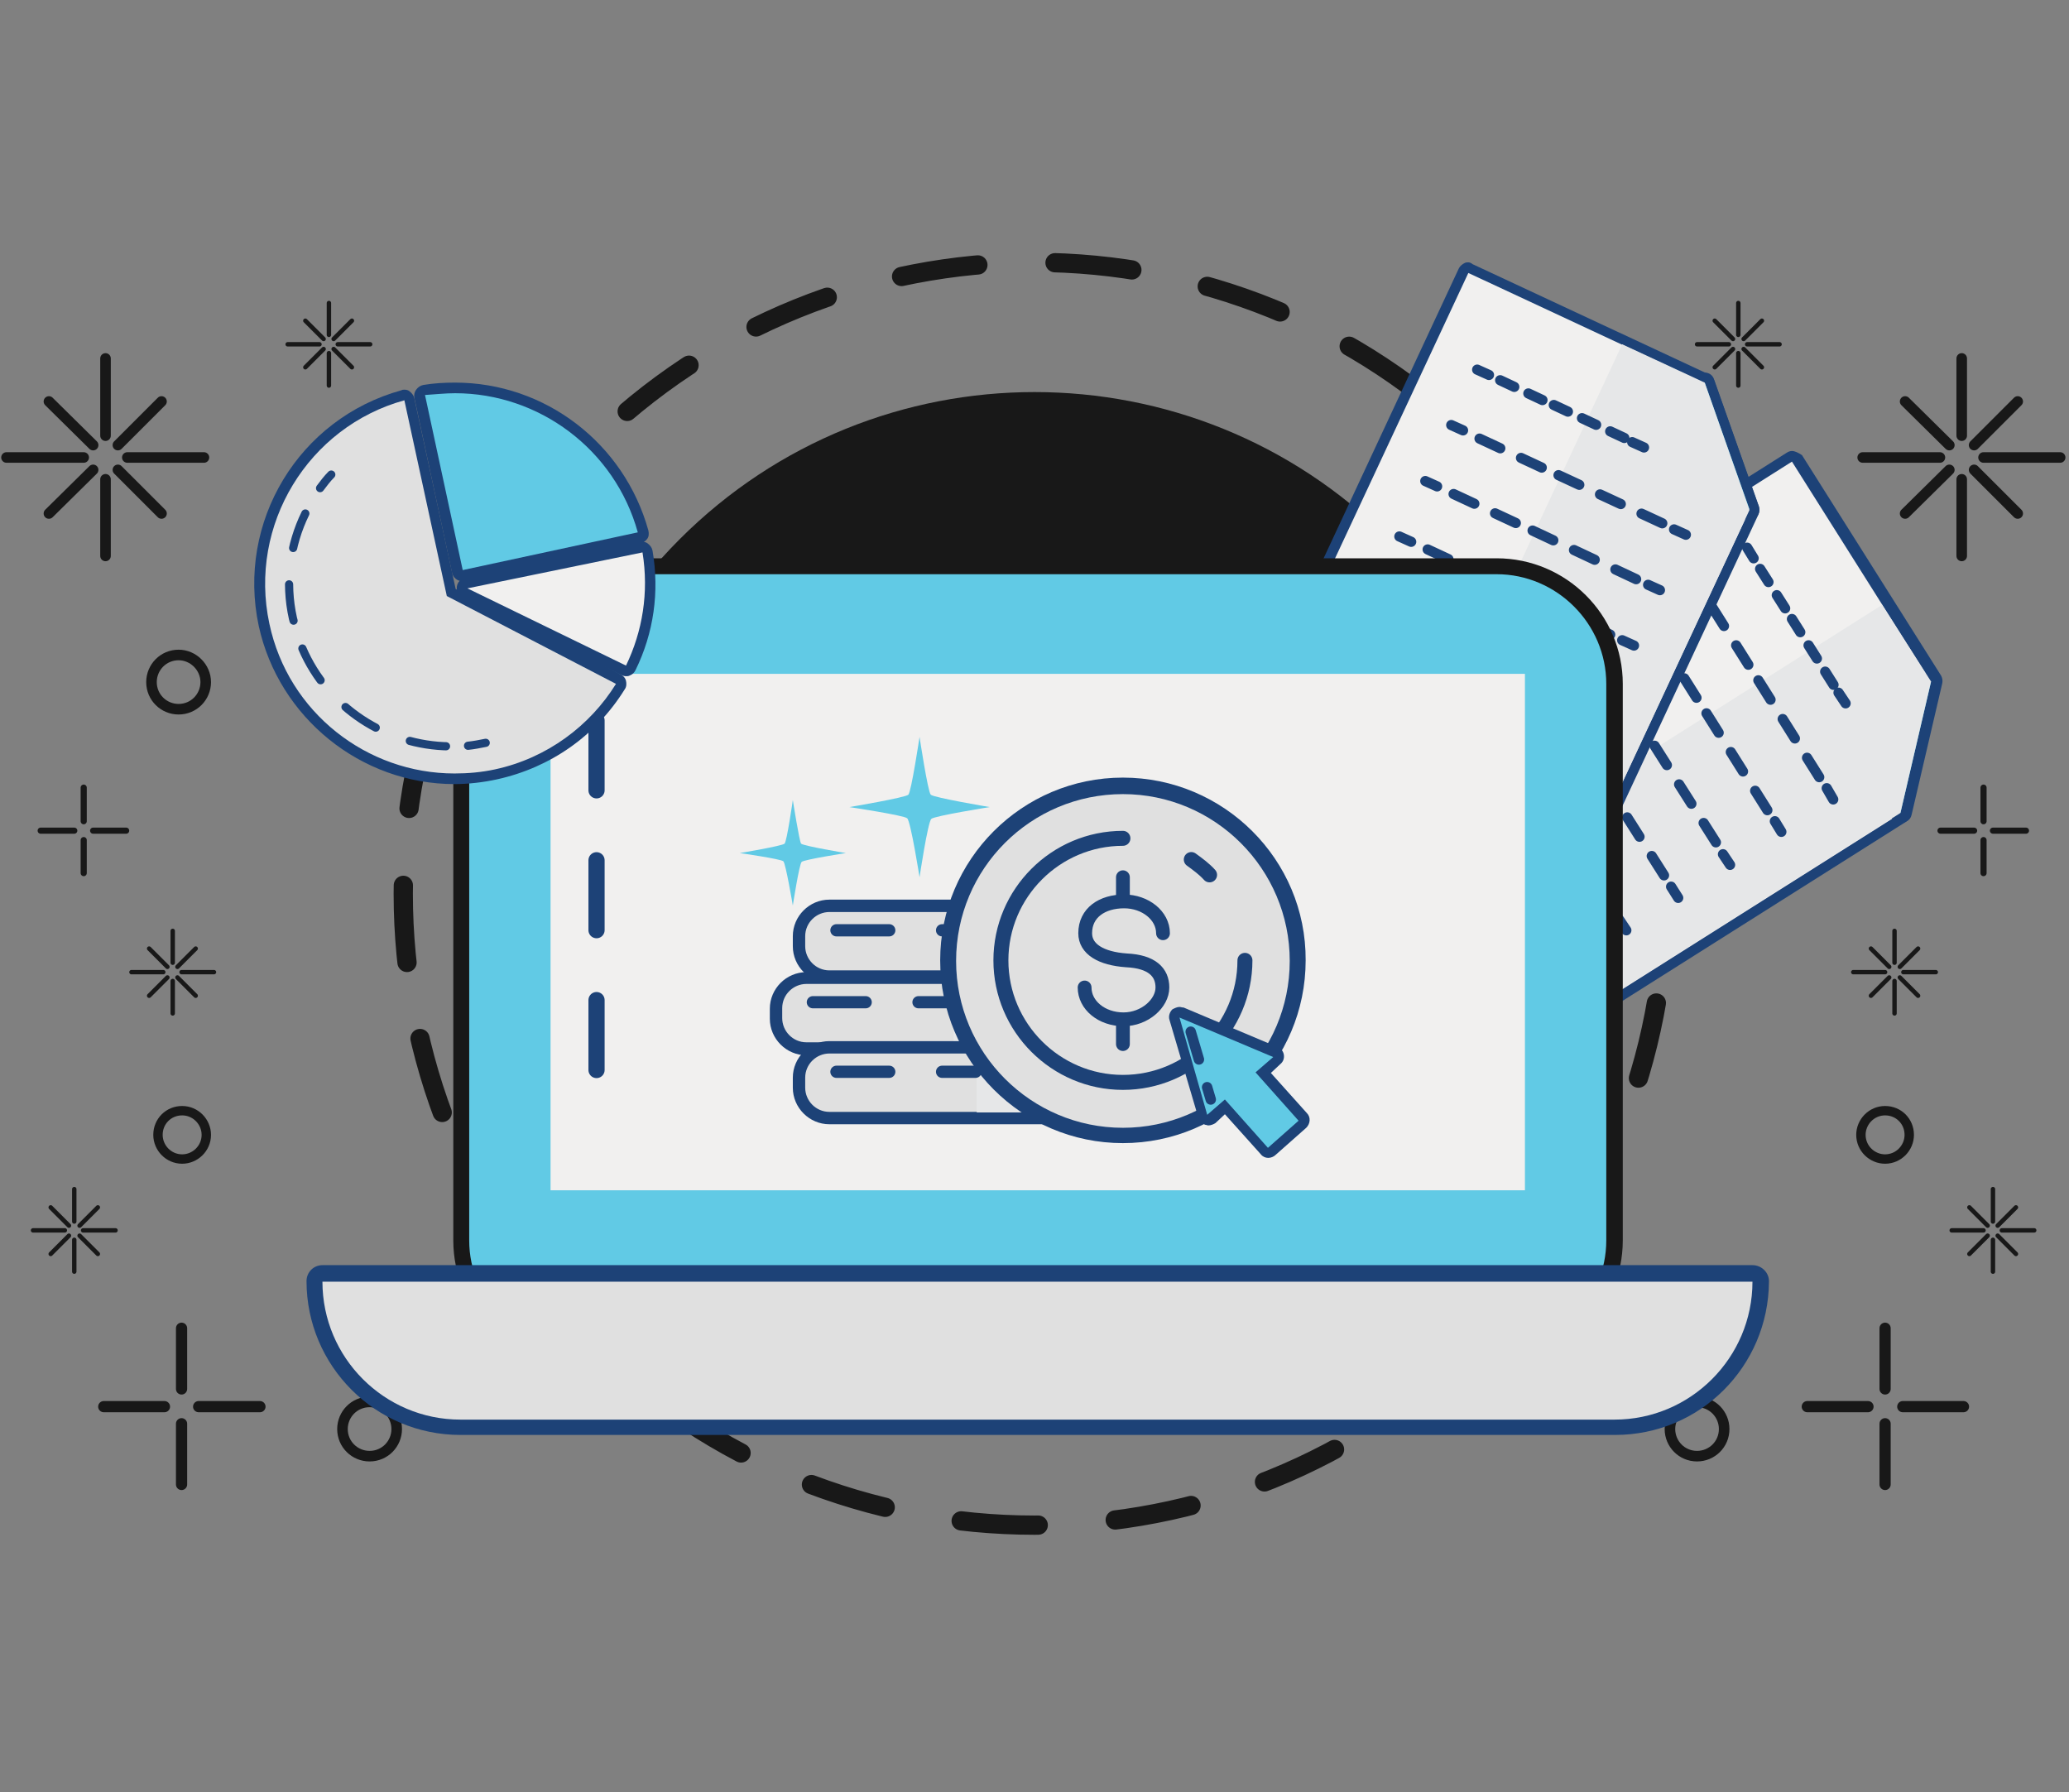 <svg width="351" height="304" viewBox="0 0 351 304" fill="none" xmlns="http://www.w3.org/2000/svg">
<rect x="0" y="0" width="351" height="304" fill="#808080" stroke="none"/>
<path d="M319.8 225.3V235.6" stroke="#181818" stroke-width="1.899" stroke-miterlimit="10" stroke-linecap="round"/>
<path d="M319.8 241.5V251.8" stroke="#181818" stroke-width="1.899" stroke-miterlimit="10" stroke-linecap="round"/>
<path d="M333.1 238.6H322.8" stroke="#181818" stroke-width="1.899" stroke-miterlimit="10" stroke-linecap="round"/>
<path d="M316.9 238.6H306.6" stroke="#181818" stroke-width="1.899" stroke-miterlimit="10" stroke-linecap="round"/>
<path d="M332.8 60.8V73.9" stroke="#181818" stroke-width="1.792" stroke-miterlimit="10" stroke-linecap="round"/>
<path d="M332.8 81.3V94.3" stroke="#181818" stroke-width="1.792" stroke-miterlimit="10" stroke-linecap="round"/>
<path d="M316 77.6H329.1" stroke="#181818" stroke-width="1.792" stroke-miterlimit="10" stroke-linecap="round"/>
<path d="M336.5 77.6H349.5" stroke="#181818" stroke-width="1.792" stroke-miterlimit="10" stroke-linecap="round"/>
<path d="M323.2 68.1L330.7 75.5" stroke="#181818" stroke-width="1.792" stroke-miterlimit="10" stroke-linecap="round"/>
<path d="M334.9 79.7L342.3 87.1" stroke="#181818" stroke-width="1.792" stroke-miterlimit="10" stroke-linecap="round"/>
<path d="M323.2 87.1L330.7 79.7" stroke="#181818" stroke-width="1.792" stroke-miterlimit="10" stroke-linecap="round"/>
<path d="M334.9 75.5L342.3 68.1" stroke="#181818" stroke-width="1.792" stroke-miterlimit="10" stroke-linecap="round"/>
<path d="M321.4 157.9V163.3" stroke="#181818" stroke-width="0.748" stroke-miterlimit="10" stroke-linecap="round"/>
<path d="M321.4 166.4V171.9" stroke="#181818" stroke-width="0.748" stroke-miterlimit="10" stroke-linecap="round"/>
<path d="M314.4 164.9H319.8" stroke="#181818" stroke-width="0.748" stroke-miterlimit="10" stroke-linecap="round"/>
<path d="M322.9 164.9H328.4" stroke="#181818" stroke-width="0.748" stroke-miterlimit="10" stroke-linecap="round"/>
<path d="M317.4 160.9L320.5 164" stroke="#181818" stroke-width="0.748" stroke-miterlimit="10" stroke-linecap="round"/>
<path d="M322.3 165.8L325.4 168.9" stroke="#181818" stroke-width="0.748" stroke-miterlimit="10" stroke-linecap="round"/>
<path d="M317.4 168.9L320.5 165.8" stroke="#181818" stroke-width="0.748" stroke-miterlimit="10" stroke-linecap="round"/>
<path d="M322.3 164L325.4 160.9" stroke="#181818" stroke-width="0.748" stroke-miterlimit="10" stroke-linecap="round"/>
<path d="M338.1 201.7V207.2" stroke="#181818" stroke-width="0.748" stroke-miterlimit="10" stroke-linecap="round"/>
<path d="M338.1 210.3V215.7" stroke="#181818" stroke-width="0.748" stroke-miterlimit="10" stroke-linecap="round"/>
<path d="M331.1 208.7H336.5" stroke="#181818" stroke-width="0.748" stroke-miterlimit="10" stroke-linecap="round"/>
<path d="M339.6 208.7H345.1" stroke="#181818" stroke-width="0.748" stroke-miterlimit="10" stroke-linecap="round"/>
<path d="M334.1 204.8L337.2 207.9" stroke="#181818" stroke-width="0.748" stroke-miterlimit="10" stroke-linecap="round"/>
<path d="M338.9 209.6L342 212.7" stroke="#181818" stroke-width="0.748" stroke-miterlimit="10" stroke-linecap="round"/>
<path d="M334.1 212.7L337.2 209.6" stroke="#181818" stroke-width="0.748" stroke-miterlimit="10" stroke-linecap="round"/>
<path d="M338.9 207.9L342 204.8" stroke="#181818" stroke-width="0.748" stroke-miterlimit="10" stroke-linecap="round"/>
<path d="M294.9 51.4V56.8" stroke="#181818" stroke-width="0.748" stroke-miterlimit="10" stroke-linecap="round"/>
<path d="M294.9 59.9V65.4" stroke="#181818" stroke-width="0.748" stroke-miterlimit="10" stroke-linecap="round"/>
<path d="M287.9 58.4H293.3" stroke="#181818" stroke-width="0.748" stroke-miterlimit="10" stroke-linecap="round"/>
<path d="M296.4 58.4H301.9" stroke="#181818" stroke-width="0.748" stroke-miterlimit="10" stroke-linecap="round"/>
<path d="M290.9 54.4L294 57.5" stroke="#181818" stroke-width="0.748" stroke-miterlimit="10" stroke-linecap="round"/>
<path d="M295.8 59.2L298.9 62.3" stroke="#181818" stroke-width="0.748" stroke-miterlimit="10" stroke-linecap="round"/>
<path d="M290.9 62.3L294 59.2" stroke="#181818" stroke-width="0.748" stroke-miterlimit="10" stroke-linecap="round"/>
<path d="M295.8 57.5L298.9 54.4" stroke="#181818" stroke-width="0.748" stroke-miterlimit="10" stroke-linecap="round"/>
<path d="M315.8 115.7C315.8 118.2 317.8 120.3 320.4 120.3C322.9 120.3 325 118.3 325 115.7C325 113.2 323 111.1 320.4 111.1C317.8 111.1 315.8 113.2 315.8 115.7Z" stroke="#181818" stroke-width="1.792" stroke-miterlimit="10" stroke-linecap="round"/>
<path d="M283.3 242.4C283.3 244.9 285.3 247 287.9 247C290.4 247 292.5 245 292.5 242.4C292.5 239.9 290.5 237.8 287.9 237.8C285.4 237.8 283.3 239.9 283.3 242.4Z" stroke="#181818" stroke-width="1.792" stroke-miterlimit="10" stroke-linecap="round"/>
<path d="M336.5 133.6V139.3" stroke="#181818" stroke-width="1.041" stroke-miterlimit="10" stroke-linecap="round"/>
<path d="M336.5 142.5V148.1" stroke="#181818" stroke-width="1.041" stroke-miterlimit="10" stroke-linecap="round"/>
<path d="M329.2 140.9H334.9" stroke="#181818" stroke-width="1.041" stroke-miterlimit="10" stroke-linecap="round"/>
<path d="M338.1 140.9H343.7" stroke="#181818" stroke-width="1.041" stroke-miterlimit="10" stroke-linecap="round"/>
<path d="M323.9 192.5C323.9 194.7 322.1 196.6 319.8 196.6C317.6 196.6 315.7 194.8 315.7 192.5C315.7 190.3 317.5 188.4 319.8 188.4C322.1 188.4 323.9 190.2 323.9 192.5Z" stroke="#181818" stroke-width="1.593" stroke-miterlimit="10" stroke-linecap="round"/>
<path d="M30.8 225.3V235.6" stroke="#181818" stroke-width="1.899" stroke-miterlimit="10" stroke-linecap="round"/>
<path d="M30.8 241.5V251.8" stroke="#181818" stroke-width="1.899" stroke-miterlimit="10" stroke-linecap="round"/>
<path d="M17.6 238.6H27.9" stroke="#181818" stroke-width="1.899" stroke-miterlimit="10" stroke-linecap="round"/>
<path d="M33.7 238.6H44.1" stroke="#181818" stroke-width="1.899" stroke-miterlimit="10" stroke-linecap="round"/>
<path d="M17.9 60.8V73.9" stroke="#181818" stroke-width="1.792" stroke-miterlimit="10" stroke-linecap="round"/>
<path d="M17.9 81.3V94.3" stroke="#181818" stroke-width="1.792" stroke-miterlimit="10" stroke-linecap="round"/>
<path d="M34.6 77.6H21.6" stroke="#181818" stroke-width="1.792" stroke-miterlimit="10" stroke-linecap="round"/>
<path d="M14.2 77.6H1.1" stroke="#181818" stroke-width="1.792" stroke-miterlimit="10" stroke-linecap="round"/>
<path d="M27.4 68.1L20 75.5" stroke="#181818" stroke-width="1.792" stroke-miterlimit="10" stroke-linecap="round"/>
<path d="M15.8 79.7L8.3 87.1" stroke="#181818" stroke-width="1.792" stroke-miterlimit="10" stroke-linecap="round"/>
<path d="M27.4 87.1L20 79.7" stroke="#181818" stroke-width="1.792" stroke-miterlimit="10" stroke-linecap="round"/>
<path d="M15.8 75.5L8.3 68.1" stroke="#181818" stroke-width="1.792" stroke-miterlimit="10" stroke-linecap="round"/>
<path d="M29.3 157.9V163.3" stroke="#181818" stroke-width="0.748" stroke-miterlimit="10" stroke-linecap="round"/>
<path d="M29.3 166.4V171.9" stroke="#181818" stroke-width="0.748" stroke-miterlimit="10" stroke-linecap="round"/>
<path d="M36.3 164.9H30.8" stroke="#181818" stroke-width="0.748" stroke-miterlimit="10" stroke-linecap="round"/>
<path d="M27.7 164.9H22.3" stroke="#181818" stroke-width="0.748" stroke-miterlimit="10" stroke-linecap="round"/>
<path d="M33.2 160.9L30.1 164" stroke="#181818" stroke-width="0.748" stroke-miterlimit="10" stroke-linecap="round"/>
<path d="M28.4 165.8L25.3 168.9" stroke="#181818" stroke-width="0.748" stroke-miterlimit="10" stroke-linecap="round"/>
<path d="M33.2 168.9L30.1 165.8" stroke="#181818" stroke-width="0.748" stroke-miterlimit="10" stroke-linecap="round"/>
<path d="M28.4 164L25.3 160.9" stroke="#181818" stroke-width="0.748" stroke-miterlimit="10" stroke-linecap="round"/>
<path d="M12.6 201.7V207.2" stroke="#181818" stroke-width="0.748" stroke-miterlimit="10" stroke-linecap="round"/>
<path d="M12.6 210.3V215.7" stroke="#181818" stroke-width="0.748" stroke-miterlimit="10" stroke-linecap="round"/>
<path d="M19.6 208.7H14.1" stroke="#181818" stroke-width="0.748" stroke-miterlimit="10" stroke-linecap="round"/>
<path d="M11 208.7H5.6" stroke="#181818" stroke-width="0.748" stroke-miterlimit="10" stroke-linecap="round"/>
<path d="M16.6 204.8L13.5 207.9" stroke="#181818" stroke-width="0.748" stroke-miterlimit="10" stroke-linecap="round"/>
<path d="M11.7 209.6L8.6 212.7" stroke="#181818" stroke-width="0.748" stroke-miterlimit="10" stroke-linecap="round"/>
<path d="M16.6 212.7L13.5 209.6" stroke="#181818" stroke-width="0.748" stroke-miterlimit="10" stroke-linecap="round"/>
<path d="M11.7 207.9L8.6 204.8" stroke="#181818" stroke-width="0.748" stroke-miterlimit="10" stroke-linecap="round"/>
<path d="M55.8 51.4V56.8" stroke="#181818" stroke-width="0.748" stroke-miterlimit="10" stroke-linecap="round"/>
<path d="M55.8 59.9V65.4" stroke="#181818" stroke-width="0.748" stroke-miterlimit="10" stroke-linecap="round"/>
<path d="M62.8 58.4H57.3" stroke="#181818" stroke-width="0.748" stroke-miterlimit="10" stroke-linecap="round"/>
<path d="M54.2 58.4H48.8" stroke="#181818" stroke-width="0.748" stroke-miterlimit="10" stroke-linecap="round"/>
<path d="M59.7 54.4L56.6 57.5" stroke="#181818" stroke-width="0.748" stroke-miterlimit="10" stroke-linecap="round"/>
<path d="M54.9 59.2L51.8 62.3" stroke="#181818" stroke-width="0.748" stroke-miterlimit="10" stroke-linecap="round"/>
<path d="M59.7 62.3L56.6 59.2" stroke="#181818" stroke-width="0.748" stroke-miterlimit="10" stroke-linecap="round"/>
<path d="M54.9 57.5L51.8 54.4" stroke="#181818" stroke-width="0.748" stroke-miterlimit="10" stroke-linecap="round"/>
<path d="M34.9 115.7C34.9 118.2 32.9 120.3 30.3 120.3C27.8 120.3 25.7 118.3 25.7 115.7C25.7 113.2 27.7 111.1 30.3 111.1C32.8 111.1 34.9 113.2 34.9 115.7Z" stroke="#181818" stroke-width="1.792" stroke-miterlimit="10" stroke-linecap="round"/>
<path d="M67.3 242.4C67.3 244.9 65.3 247 62.7 247C60.2 247 58.1 245 58.1 242.4C58.1 239.9 60.1 237.8 62.7 237.8C65.3 237.8 67.3 239.9 67.3 242.4Z" stroke="#181818" stroke-width="1.792" stroke-miterlimit="10" stroke-linecap="round"/>
<path d="M14.2 133.6V139.3" stroke="#181818" stroke-width="1.041" stroke-miterlimit="10" stroke-linecap="round"/>
<path d="M14.2 142.5V148.1" stroke="#181818" stroke-width="1.041" stroke-miterlimit="10" stroke-linecap="round"/>
<path d="M21.4 140.9H15.8" stroke="#181818" stroke-width="1.041" stroke-miterlimit="10" stroke-linecap="round"/>
<path d="M12.6 140.9H6.9" stroke="#181818" stroke-width="1.041" stroke-miterlimit="10" stroke-linecap="round"/>
<path d="M26.8 192.5C26.8 194.7 28.6 196.6 30.9 196.6C33.1 196.6 35 194.8 35 192.5C35 190.3 33.2 188.4 30.9 188.4C28.6 188.4 26.8 190.2 26.8 192.5Z" stroke="#181818" stroke-width="1.593" stroke-miterlimit="10" stroke-linecap="round"/>
<path d="M235.684 211.778C268.917 178.545 268.917 124.663 235.684 91.43C202.451 58.196 148.569 58.196 115.335 91.43C82.102 124.663 82.102 178.545 115.335 211.778C148.569 245.011 202.451 245.011 235.684 211.778Z" fill="#181818"/>
<path d="M251.24 227.335C293.065 185.51 293.065 117.698 251.24 75.874C209.415 34.049 141.604 34.049 99.779 75.874C57.955 117.698 57.955 185.51 99.779 227.335C141.604 269.159 209.415 269.159 251.24 227.335Z" stroke="#181818" stroke-width="3.268" stroke-miterlimit="10" stroke-linecap="round" stroke-linejoin="round" stroke-dasharray="13.1 13.1"/>
<path d="M262.4 176.7C262.3 176.7 262.3 176.7 262.2 176.7C262 176.7 261.8 176.5 261.7 176.3L229.5 125.4C229.2 125 229.4 124.5 229.8 124.2L303.5 77.6C303.6 77.5 303.8 77.5 304 77.5C304.3 77.5 304.6 77.6 304.7 77.9L328.3 115.3C328.4 115.5 328.5 115.7 328.4 116L323.2 138.3C323.1 138.5 323 138.7 322.8 138.8L262.8 176.7C262.8 176.6 262.6 176.7 262.4 176.7Z" fill="#F1F0EF"/>
<path d="M304 78.3L327.6 115.7L322.4 138L262.4 175.9L230.2 125L304 78.3ZM304 76.5C303.7 76.5 303.4 76.6 303.1 76.8L229.4 123.4C228.6 123.9 228.3 125 228.9 125.8L261.1 176.7C261.3 177.1 261.7 177.4 262.2 177.5C262.3 177.5 262.5 177.5 262.6 177.5C262.9 177.5 263.2 177.4 263.5 177.2L323.5 139.3C323.9 139.1 324.2 138.7 324.3 138.2L329.5 115.9C329.6 115.4 329.5 115 329.3 114.6L305.7 77.2C305.1 76.8 304.5 76.5 304 76.5Z" fill="#1D4277"/>
<path d="M322.4 138.7C322.1 138.7 321.8 138.6 321.7 138.3L313.1 124.8C313 124.6 312.9 124.4 313 124.1C313.1 123.9 313.2 123.7 313.4 123.6L327.2 114.9C327.3 114.8 327.5 114.8 327.7 114.8C327.9 114.8 328.1 114.9 328.2 115C328.5 115.2 328.6 115.6 328.5 115.9L323.3 138.2C323.2 138.5 322.9 138.8 322.6 138.9C322.5 138.7 322.4 138.7 322.4 138.7Z" fill="#61CAE5"/>
<path d="M327.6 115.6L322.4 137.9L313.8 124.4L327.6 115.6ZM327.6 113.9C327.3 113.9 327 114 326.7 114.2L312.9 122.9C312.5 123.1 312.2 123.5 312.1 124C312 124.4 312.1 124.9 312.3 125.3L320.9 138.8C321.2 139.3 321.8 139.6 322.4 139.6C322.5 139.6 322.6 139.6 322.7 139.6C323.4 139.5 323.9 139 324.1 138.3L329.3 116C329.5 115.3 329.2 114.6 328.6 114.2C328.3 114 327.9 113.9 327.6 113.9Z" fill="#1D4277"/>
<path d="M327.6 115.6L319.3 102.6L245.6 149.2L262.4 175.8L322.4 137.9L327.6 115.6Z" fill="#E6E7E8"/>
<path d="M296.4 92.9L297.5 94.7" stroke="#1D4277" stroke-width="1.735" stroke-linecap="round" stroke-linejoin="round"/>
<path d="M298.6 96.5L303.3 103.9" stroke="#1D4277" stroke-width="1.735" stroke-linecap="round" stroke-linejoin="round" stroke-dasharray="2.64 2.64"/>
<path d="M304 105L311.2 116.4" stroke="#1D4277" stroke-width="1.735" stroke-linecap="round" stroke-linejoin="round" stroke-dasharray="2.64 2.64"/>
<path d="M311.9 117.5L313.1 119.3" stroke="#1D4277" stroke-width="1.735" stroke-linecap="round" stroke-linejoin="round"/>
<path d="M287.6 98.5L288.7 100.3" stroke="#1D4277" stroke-width="1.735" stroke-linecap="round" stroke-linejoin="round"/>
<path d="M290.4 102.9L297.2 113.7" stroke="#1D4277" stroke-width="1.735" stroke-linecap="round" stroke-linejoin="round" stroke-dasharray="3.88 3.88"/>
<path d="M298.3 115.4L308.8 132.1" stroke="#1D4277" stroke-width="1.735" stroke-linecap="round" stroke-linejoin="round" stroke-dasharray="3.88 3.88"/>
<path d="M309.9 133.7L311 135.6" stroke="#1D4277" stroke-width="1.735" stroke-linecap="round" stroke-linejoin="round"/>
<path d="M278.8 104L279.9 105.9" stroke="#1D4277" stroke-width="1.735" stroke-linecap="round" stroke-linejoin="round"/>
<path d="M281.6 108.5L288.4 119.3" stroke="#1D4277" stroke-width="1.735" stroke-linecap="round" stroke-linejoin="round" stroke-dasharray="3.88 3.88"/>
<path d="M289.5 121L300 137.7" stroke="#1D4277" stroke-width="1.735" stroke-linecap="round" stroke-linejoin="round" stroke-dasharray="3.88 3.88"/>
<path d="M301.1 139.3L302.2 141.1" stroke="#1D4277" stroke-width="1.735" stroke-linecap="round" stroke-linejoin="round"/>
<path d="M270 109.6L271.1 111.4" stroke="#1D4277" stroke-width="1.735" stroke-linecap="round" stroke-linejoin="round"/>
<path d="M272.8 114.1L279.6 124.9" stroke="#1D4277" stroke-width="1.735" stroke-linecap="round" stroke-linejoin="round" stroke-dasharray="3.88 3.88"/>
<path d="M280.7 126.5L291.3 143.2" stroke="#1D4277" stroke-width="1.735" stroke-linecap="round" stroke-linejoin="round" stroke-dasharray="3.88 3.88"/>
<path d="M292.3 144.9L293.5 146.7" stroke="#1D4277" stroke-width="1.735" stroke-linecap="round" stroke-linejoin="round"/>
<path d="M261.2 115.2L262.3 117" stroke="#1D4277" stroke-width="1.735" stroke-linecap="round" stroke-linejoin="round"/>
<path d="M264 119.6L270.8 130.4" stroke="#1D4277" stroke-width="1.735" stroke-linecap="round" stroke-linejoin="round" stroke-dasharray="3.88 3.88"/>
<path d="M271.9 132.1L282.5 148.8" stroke="#1D4277" stroke-width="1.735" stroke-linecap="round" stroke-linejoin="round" stroke-dasharray="3.88 3.88"/>
<path d="M283.5 150.4L284.7 152.3" stroke="#1D4277" stroke-width="1.735" stroke-linecap="round" stroke-linejoin="round"/>
<path d="M252.4 120.7L253.5 122.6" stroke="#1D4277" stroke-width="1.735" stroke-linecap="round" stroke-linejoin="round"/>
<path d="M255.2 125.2L262 136" stroke="#1D4277" stroke-width="1.735" stroke-linecap="round" stroke-linejoin="round" stroke-dasharray="3.88 3.88"/>
<path d="M263.1 137.6L273.7 154.4" stroke="#1D4277" stroke-width="1.735" stroke-linecap="round" stroke-linejoin="round" stroke-dasharray="3.88 3.88"/>
<path d="M274.7 156L275.9 157.8" stroke="#1D4277" stroke-width="1.735" stroke-linecap="round" stroke-linejoin="round"/>
<path d="M243.6 126.3L244.8 128.1" stroke="#1D4277" stroke-width="1.735" stroke-linecap="round" stroke-linejoin="round"/>
<path d="M246.4 130.8L253.3 141.6" stroke="#1D4277" stroke-width="1.735" stroke-linecap="round" stroke-linejoin="round" stroke-dasharray="3.88 3.88"/>
<path d="M254.3 143.2L264.9 159.9" stroke="#1D4277" stroke-width="1.735" stroke-linecap="round" stroke-linejoin="round" stroke-dasharray="3.88 3.88"/>
<path d="M265.9 161.6L267.1 163.4" stroke="#1D4277" stroke-width="1.735" stroke-linecap="round" stroke-linejoin="round"/>
<path d="M266.8 151.7C266.7 151.7 266.6 151.7 266.4 151.6L211.8 126.1C211.4 125.9 211.2 125.4 211.4 124.9L248.3 45.8C248.4 45.6 248.6 45.4 248.8 45.4C248.9 45.4 249 45.3 249.1 45.3C249.2 45.3 249.4 45.3 249.5 45.4L289.6 64.1C289.8 64.2 290 64.4 290.1 64.6L297.7 86.1C297.8 86.3 297.8 86.6 297.7 86.8L267.7 151.1C267.5 151.5 267.2 151.7 266.8 151.7Z" fill="#F1F0EF"/>
<path d="M249.1 46.3L289.2 65L296.8 86.5L266.8 150.8L212.2 125.3L249.1 46.3ZM249.1 44.5C248.9 44.5 248.7 44.5 248.5 44.6C248.1 44.8 247.7 45.1 247.5 45.5L210.6 124.6C210.2 125.5 210.6 126.5 211.4 126.9L266 152.4C266.2 152.5 266.5 152.6 266.7 152.6C267.4 152.6 268 152.2 268.3 151.6L298.3 87.3C298.5 86.9 298.5 86.4 298.4 86L290.8 64.5C290.6 64.1 290.3 63.7 289.9 63.5L249.8 44.8C249.6 44.6 249.3 44.5 249.1 44.5Z" fill="#1D4277"/>
<path d="M296.8 87.4C296.7 87.4 296.6 87.4 296.4 87.3L281.9 80.5C281.5 80.3 281.3 79.8 281.5 79.3L288.4 64.5C288.5 64.2 288.9 64 289.2 64C289.6 64 289.9 64.2 290 64.6L297.6 86.1C297.7 86.4 297.6 86.8 297.4 87C297.2 87.3 297 87.4 296.8 87.4Z" fill="#61CAE5"/>
<path d="M289.2 64.9L296.8 86.4L282.3 79.6L289.2 64.9ZM289.2 63.2C288.5 63.2 287.9 63.6 287.6 64.2L280.7 79C280.3 79.9 280.7 80.9 281.5 81.3L296 88.1C296.2 88.2 296.5 88.3 296.7 88.3C297.1 88.3 297.5 88.1 297.9 87.8C298.4 87.3 298.6 86.6 298.4 85.9L290.8 64.4C290.6 63.7 290 63.2 289.2 63.2Z" fill="#1D4277"/>
<path d="M289.2 64.9L275.2 58.4L238.3 137.5L266.8 150.8L296.8 86.5L289.2 64.9Z" fill="#E6E7E8"/>
<path d="M250.6 62.7L252.6 63.6" stroke="#1D4277" stroke-width="1.735" stroke-linecap="round" stroke-linejoin="round"/>
<path d="M254.5 64.5L262.4 68.2" stroke="#1D4277" stroke-width="1.735" stroke-linecap="round" stroke-linejoin="round" stroke-dasharray="2.64 2.64"/>
<path d="M263.6 68.7L275.8 74.4" stroke="#1D4277" stroke-width="1.735" stroke-linecap="round" stroke-linejoin="round" stroke-dasharray="2.64 2.64"/>
<path d="M276.9 75L278.9 75.9" stroke="#1D4277" stroke-width="1.735" stroke-linecap="round" stroke-linejoin="round"/>
<path d="M246.2 72.1L248.2 73" stroke="#1D4277" stroke-width="1.735" stroke-linecap="round" stroke-linejoin="round"/>
<path d="M251 74.4L262.6 79.8" stroke="#1D4277" stroke-width="1.735" stroke-linecap="round" stroke-linejoin="round" stroke-dasharray="3.88 3.88"/>
<path d="M264.4 80.6L282.3 88.9" stroke="#1D4277" stroke-width="1.735" stroke-linecap="round" stroke-linejoin="round" stroke-dasharray="3.88 3.88"/>
<path d="M284 89.8L286 90.7" stroke="#1D4277" stroke-width="1.735" stroke-linecap="round" stroke-linejoin="round"/>
<path d="M241.8 81.6L243.8 82.5" stroke="#1D4277" stroke-width="1.735" stroke-linecap="round" stroke-linejoin="round"/>
<path d="M246.6 83.8L258.2 89.2" stroke="#1D4277" stroke-width="1.735" stroke-linecap="round" stroke-linejoin="round" stroke-dasharray="3.88 3.88"/>
<path d="M260 90L277.9 98.4" stroke="#1D4277" stroke-width="1.735" stroke-linecap="round" stroke-linejoin="round" stroke-dasharray="3.88 3.88"/>
<path d="M279.6 99.2L281.6 100.1" stroke="#1D4277" stroke-width="1.735" stroke-linecap="round" stroke-linejoin="round"/>
<path d="M237.4 91L239.4 91.9" stroke="#1D4277" stroke-width="1.735" stroke-linecap="round" stroke-linejoin="round"/>
<path d="M242.2 93.2L253.8 98.6" stroke="#1D4277" stroke-width="1.735" stroke-linecap="round" stroke-linejoin="round" stroke-dasharray="3.88 3.88"/>
<path d="M255.6 99.4L273.5 107.8" stroke="#1D4277" stroke-width="1.735" stroke-linecap="round" stroke-linejoin="round" stroke-dasharray="3.88 3.88"/>
<path d="M275.2 108.6L277.2 109.5" stroke="#1D4277" stroke-width="1.735" stroke-linecap="round" stroke-linejoin="round"/>
<path d="M233 100.4L235 101.3" stroke="#1D4277" stroke-width="1.735" stroke-linecap="round" stroke-linejoin="round"/>
<path d="M237.8 102.7L249.4 108.1" stroke="#1D4277" stroke-width="1.735" stroke-linecap="round" stroke-linejoin="round" stroke-dasharray="3.88 3.88"/>
<path d="M251.2 108.9L269.1 117.2" stroke="#1D4277" stroke-width="1.735" stroke-linecap="round" stroke-linejoin="round" stroke-dasharray="3.88 3.88"/>
<path d="M270.9 118.1L272.8 119" stroke="#1D4277" stroke-width="1.735" stroke-linecap="round" stroke-linejoin="round"/>
<path d="M228.6 109.9L230.6 110.8" stroke="#1D4277" stroke-width="1.735" stroke-linecap="round" stroke-linejoin="round"/>
<path d="M233.4 112.1L245 117.5" stroke="#1D4277" stroke-width="1.735" stroke-linecap="round" stroke-linejoin="round" stroke-dasharray="3.88 3.88"/>
<path d="M246.8 118.3L264.7 126.7" stroke="#1D4277" stroke-width="1.735" stroke-linecap="round" stroke-linejoin="round" stroke-dasharray="3.88 3.88"/>
<path d="M266.5 127.5L268.4 128.4" stroke="#1D4277" stroke-width="1.735" stroke-linecap="round" stroke-linejoin="round"/>
<path d="M224.2 119.3L226.2 120.2" stroke="#1D4277" stroke-width="1.735" stroke-linecap="round" stroke-linejoin="round"/>
<path d="M229 121.5L240.6 126.9" stroke="#1D4277" stroke-width="1.735" stroke-linecap="round" stroke-linejoin="round" stroke-dasharray="3.88 3.88"/>
<path d="M242.4 127.7L260.3 136.1" stroke="#1D4277" stroke-width="1.735" stroke-linecap="round" stroke-linejoin="round" stroke-dasharray="3.88 3.88"/>
<path d="M262.1 136.9L264 137.8" stroke="#1D4277" stroke-width="1.735" stroke-linecap="round" stroke-linejoin="round"/>
<path d="M98.2 230.4C87.2 230.4 78.2 221.4 78.2 210.4V116C78.2 105 87.2 96 98.2 96H254C265 96 274 105 274 116V210.4C274 221.4 265 230.4 254 230.4H98.2Z" fill="#61CAE5"/>
<path d="M253.9 97.4C264.1 97.4 272.5 105.8 272.5 116V210.4C272.5 220.6 264.1 229 253.9 229H98.2C88 229 79.6 220.6 79.6 210.4V116C79.6 105.8 88 97.4 98.2 97.4H253.9ZM253.9 94.7H98.2C86.4 94.7 76.9 104.3 76.9 116V210.4C76.9 222.2 86.5 231.7 98.2 231.7H254C265.8 231.7 275.3 222.1 275.3 210.4V116C275.3 104.3 265.7 94.7 253.9 94.7Z" fill="#181818"/>
<path d="M78.1 242.1C64.5 242.1 53.4 231 53.4 217.4C53.4 216.6 54 216 54.8 216H297.4C298.2 216 298.8 216.6 298.8 217.4C298.8 231 287.7 242.1 274.1 242.1H78.1Z" fill="#E0E0E0"/>
<path d="M297.3 217.4C297.3 230.3 286.8 240.8 273.9 240.8H78.1C65.2 240.8 54.7 230.3 54.7 217.4H297.3ZM297.3 214.6H54.7C53.2 214.6 52 215.8 52 217.3C52 231.7 63.7 243.4 78.1 243.4H274C288.4 243.4 300 231.8 300.1 217.4V217.3C300.1 215.9 298.9 214.6 297.3 214.6Z" fill="#1D4277"/>
<path d="M258.7 114.3H93.4V201.9H258.7V114.3Z" fill="#F1F0EF"/>
<path d="M101.2 122.2V183.5" stroke="#1D4277" stroke-width="2.745" stroke-miterlimit="10" stroke-linecap="round" stroke-linejoin="round" stroke-dasharray="11.86 11.86"/>
<path d="M140.7 165.7C137.8 165.7 135.5 163.4 135.5 160.5V158.8C135.5 155.9 137.8 153.6 140.7 153.6H190.3C193.2 153.6 195.5 155.9 195.5 158.8V160.5C195.5 163.4 193.2 165.7 190.3 165.7H140.7Z" fill="#E0E0E0"/>
<path d="M190.3 154.7C192.6 154.7 194.4 156.6 194.4 158.8V160.5C194.4 162.8 192.5 164.6 190.3 164.6H140.7C138.4 164.6 136.6 162.7 136.6 160.5V158.8C136.6 156.5 138.5 154.7 140.7 154.7H190.3ZM190.3 152.6H140.7C137.3 152.6 134.5 155.4 134.5 158.8V160.5C134.5 163.9 137.3 166.7 140.7 166.7H190.3C193.7 166.7 196.5 163.9 196.5 160.5V158.8C196.6 155.4 193.8 152.6 190.3 152.6Z" fill="#1D4277"/>
<path d="M190.3 154.7H165.7V164.7H190.3C192.6 164.7 194.4 162.8 194.4 160.6V158.9C194.5 156.5 192.6 154.7 190.3 154.7Z" fill="#E6E7E8"/>
<path d="M141.9 157.8H165.5" stroke="#1D4277" stroke-width="2.073" stroke-miterlimit="10" stroke-linecap="round" stroke-linejoin="round" stroke-dasharray="8.96 8.96"/>
<path d="M136.7 178C133.8 178 131.5 175.7 131.5 172.8V171.1C131.5 168.2 133.8 165.9 136.7 165.9H186.3C189.2 165.9 191.5 168.2 191.5 171.1V172.8C191.5 175.7 189.2 178 186.3 178H136.7Z" fill="#E0E0E0"/>
<path d="M186.4 166.9C188.7 166.9 190.5 168.8 190.5 171V172.7C190.5 175 188.6 176.8 186.4 176.8H136.8C134.5 176.8 132.7 174.9 132.7 172.7V171C132.7 168.7 134.6 166.9 136.8 166.9H186.4ZM186.4 164.9H136.8C133.4 164.9 130.6 167.7 130.6 171.1V172.8C130.6 176.2 133.4 179 136.8 179H186.4C189.8 179 192.6 176.2 192.6 172.8V171.1C192.6 167.7 189.8 164.9 186.4 164.9Z" fill="#1D4277"/>
<path d="M186.4 166.9H161.8V176.9H186.4C188.7 176.9 190.5 175 190.5 172.8V171.1C190.5 168.8 188.7 166.9 186.4 166.9Z" fill="#E6E7E8"/>
<path d="M137.9 170H161.6" stroke="#1D4277" stroke-width="2.073" stroke-miterlimit="10" stroke-linecap="round" stroke-linejoin="round" stroke-dasharray="8.96 8.96"/>
<path d="M140.7 189.7C137.8 189.7 135.5 187.4 135.5 184.5V182.8C135.5 179.9 137.8 177.6 140.7 177.6H190.3C193.2 177.6 195.5 179.9 195.5 182.8V184.5C195.5 187.4 193.2 189.7 190.3 189.7H140.7Z" fill="#E0E0E0"/>
<path d="M190.3 178.7C192.6 178.7 194.4 180.6 194.4 182.8V184.5C194.4 186.8 192.5 188.6 190.3 188.6H140.7C138.4 188.6 136.6 186.7 136.6 184.5V182.8C136.6 180.5 138.5 178.7 140.7 178.7H190.3ZM190.3 176.6H140.7C137.3 176.6 134.5 179.4 134.5 182.8V184.5C134.5 187.9 137.3 190.7 140.7 190.7H190.3C193.7 190.7 196.5 187.9 196.5 184.5V182.8C196.6 179.4 193.8 176.6 190.3 176.6Z" fill="#1D4277"/>
<path d="M190.3 178.7H165.7V188.7H190.3C192.6 188.7 194.4 186.8 194.4 184.6V182.9C194.5 180.5 192.6 178.7 190.3 178.7Z" fill="#E6E7E8"/>
<path d="M141.9 181.8H165.5" stroke="#1D4277" stroke-width="2.073" stroke-miterlimit="10" stroke-linecap="round" stroke-linejoin="round" stroke-dasharray="8.96 8.96"/>
<path d="M134.5 153.6C134.5 153.6 133.3 146.5 132.9 146.1C132.5 145.7 125.5 144.7 125.5 144.7C125.5 144.7 132.7 143.5 133.1 143.1C133.5 142.7 134.5 135.7 134.5 135.7C134.5 135.7 135.6 142.7 135.9 143.1C136.3 143.5 143.5 144.7 143.5 144.7C143.5 144.7 136.4 145.8 136 146.2C135.6 146.5 134.5 153.6 134.5 153.6Z" fill="#61CAE5"/>
<path d="M190.5 192.6C174.1 192.6 160.8 179.3 160.8 162.9C160.8 146.5 174.1 133.2 190.5 133.2C206.9 133.2 220.2 146.5 220.2 162.9C220.2 179.3 206.9 192.6 190.5 192.6Z" fill="#E0E0E0"/>
<path d="M190.5 134.7C206.1 134.7 218.8 147.4 218.8 163C218.8 178.6 206.1 191.3 190.5 191.3C174.9 191.3 162.2 178.6 162.2 163C162.2 147.3 174.9 134.7 190.5 134.7ZM190.5 131.9C173.4 131.9 159.5 145.8 159.5 162.9C159.5 180 173.4 193.9 190.5 193.9C207.6 193.9 221.5 180 221.5 162.9C221.6 145.8 207.6 131.9 190.5 131.9Z" fill="#1D4277"/>
<path d="M184 167.5C184 170.5 186.9 172.9 190.6 172.9C194.2 172.9 197.2 170.2 197.2 167.5C197.2 164.9 195.4 163.1 191.1 162.9C186.8 162.6 184.1 161 184.1 158.3C184.1 154.8 187 152.9 190.7 152.9C194.3 152.9 197.3 155.3 197.3 158.3" stroke="#F1F0EF" stroke-width="2.341" stroke-miterlimit="10" stroke-linecap="round" stroke-linejoin="round"/>
<path d="M190.5 173.5V177.1" stroke="#F1F0EF" stroke-width="2.341" stroke-miterlimit="10" stroke-linecap="round" stroke-linejoin="round"/>
<path d="M190.5 148.8V152.8" stroke="#F1F0EF" stroke-width="2.341" stroke-miterlimit="10" stroke-linecap="round" stroke-linejoin="round"/>
<path d="M202.1 145.8C203.2 146.6 204.3 147.4 205.2 148.4Z" fill="#F8BE2C"/>
<path d="M202.1 145.8C203.2 146.6 204.3 147.4 205.2 148.4" stroke="#1D4277" stroke-width="2.541" stroke-miterlimit="10" stroke-linecap="round" stroke-linejoin="round"/>
<path d="M211.2 162.9C211.2 174.3 201.9 183.6 190.5 183.6C179.1 183.6 169.8 174.3 169.8 162.9C169.8 151.5 179.1 142.2 190.5 142.2" fill="#E0E0E0"/>
<path d="M211.2 162.9C211.2 174.3 201.9 183.6 190.5 183.6C179.1 183.6 169.8 174.3 169.8 162.9C169.8 151.5 179.1 142.2 190.5 142.2" stroke="#1D4277" stroke-width="2.541" stroke-miterlimit="10" stroke-linecap="round" stroke-linejoin="round"/>
<path d="M184 167.5C184 170.5 186.9 172.9 190.6 172.9C194.2 172.9 197.2 170.2 197.2 167.5C197.2 164.9 195.4 163.1 191.1 162.9C186.8 162.6 184.1 161 184.1 158.3C184.1 154.8 187 152.9 190.7 152.9C194.3 152.9 197.3 155.3 197.3 158.3" stroke="#1D4277" stroke-width="2.341" stroke-miterlimit="10" stroke-linecap="round" stroke-linejoin="round"/>
<path d="M190.5 173.5V177.1" stroke="#1D4277" stroke-width="2.341" stroke-miterlimit="10" stroke-linecap="round" stroke-linejoin="round"/>
<path d="M190.5 148.8V152.8" stroke="#1D4277" stroke-width="2.341" stroke-miterlimit="10" stroke-linecap="round" stroke-linejoin="round"/>
<path d="M156 148.8C156 148.8 154.5 139.3 153.9 138.8C153.4 138.3 144.1 136.9 144.1 136.9C144.1 136.9 153.6 135.3 154.1 134.8C154.6 134.3 156 125 156 125C156 125 157.4 134.3 157.9 134.8C158.4 135.3 167.9 136.9 167.9 136.9C167.9 136.9 158.5 138.4 158 138.9C157.4 139.4 156 148.8 156 148.8Z" fill="#61CAE5"/>
<path d="M215.1 195.6C214.9 195.6 214.6 195.5 214.5 195.3L207.8 187.8L205.5 189.8C205.3 189.9 205.1 190 204.9 190C204.8 190 204.7 190 204.7 190C204.4 189.9 204.2 189.7 204.1 189.4L199.2 172.8C199.1 172.5 199.2 172.1 199.5 171.9C199.7 171.8 199.9 171.7 200.1 171.7C200.2 171.7 200.3 171.7 200.4 171.8L216.3 178.5C216.6 178.6 216.8 178.9 216.8 179.2C216.9 179.5 216.7 179.8 216.5 180L214.2 182L220.9 189.5C221.2 189.9 221.2 190.4 220.8 190.8L215.6 195.4C215.6 195.5 215.4 195.6 215.1 195.6Z" fill="#61CAE5"/>
<path d="M200.1 172.6L216 179.3L213 181.9L220.3 190.1L215.1 194.7L207.8 186.5L204.8 189.1L200.1 172.6ZM200.1 170.8C199.7 170.8 199.3 171 198.9 171.2C198.4 171.7 198.2 172.4 198.4 173L203.3 189.6C203.5 190.2 203.9 190.6 204.5 190.8C204.7 190.8 204.8 190.9 205 190.9C205.4 190.9 205.9 190.7 206.2 190.5L207.8 189L213.9 195.8C214.2 196.2 214.7 196.4 215.1 196.4H215.2C215.6 196.4 216.1 196.2 216.4 195.9L221.6 191.3C222.3 190.6 222.4 189.5 221.7 188.8L215.6 182L217.2 180.5C217.7 180.1 217.9 179.5 217.8 178.9C217.7 178.3 217.3 177.8 216.7 177.6L200.8 170.9C200.5 170.9 200.3 170.8 200.1 170.8Z" fill="#1D4277"/>
<path d="M202 175L205.4 186.5" stroke="#1D4277" stroke-width="1.771" stroke-miterlimit="10" stroke-linecap="round" stroke-linejoin="round" stroke-dasharray="4.91 4.91"/>
<path d="M77.2 132C61.8 132 48.2 121 44.9 105.9C41.2 88.7 51.5 71.6 68.4 67C68.5 67 68.6 67 68.6 67C68.8 67 68.9 67 69.1 67.1C69.3 67.2 69.5 67.4 69.5 67.7L76.6 100.4L104.9 115.1C105.1 115.2 105.3 115.4 105.4 115.7C105.5 115.9 105.4 116.2 105.3 116.4C100.5 124.1 93 129.4 84.2 131.3C81.9 131.8 79.5 132 77.2 132Z" fill="#E0E0E0"/>
<path d="M68.6 67.9L75.8 101.1L104.5 116C100.1 123.1 92.8 128.6 84 130.5C81.7 131 79.4 131.2 77.1 131.2C62.3 131.2 48.9 120.9 45.7 105.8C42.1 89 52.3 72.4 68.6 67.9ZM68.6 66.1C68.4 66.1 68.3 66.1 68.1 66.2C50.7 71 40.1 88.5 43.9 106.2C47.3 121.7 61.2 133 77.1 133C79.5 133 82 132.7 84.3 132.2C93.4 130.2 101.1 124.8 106 116.9C106.3 116.5 106.3 115.9 106.2 115.5C106.1 115 105.7 114.6 105.3 114.4L77.3 99.9L70.3 67.6C70.2 67.1 69.9 66.7 69.5 66.4C69.3 66.2 69 66.1 68.6 66.1Z" fill="#1D4277"/>
<path d="M56.2 80.5C55.5 81.2 54.9 82 54.3 82.8" stroke="#1D4277" stroke-width="1.39" stroke-linecap="round" stroke-linejoin="round"/>
<path d="M51.8 87.1C49.2 92.4 48.3 98.7 49.7 104.9C49.9 105.6 50.1 106.4 50.3 107.1" stroke="#1D4277" stroke-width="1.39" stroke-linecap="round" stroke-linejoin="round" stroke-dasharray="6.22 6.22"/>
<path d="M51.3 110C55.6 120 65.5 126.5 76.3 126.6" stroke="#1D4277" stroke-width="1.39" stroke-linecap="round" stroke-linejoin="round" stroke-dasharray="6.22 6.22"/>
<path d="M79.4 126.5C80.4 126.4 81.4 126.2 82.4 126" stroke="#1D4277" stroke-width="1.39" stroke-linecap="round" stroke-linejoin="round"/>
<path d="M106.2 113.9C106.1 113.9 105.9 113.9 105.8 113.8L78.9 100.7C78.6 100.5 78.3 100.2 78.4 99.8C78.4 99.4 78.7 99.1 79.1 99L108.8 92.9C108.9 92.9 108.9 92.9 109 92.9C109.2 92.9 109.4 93 109.5 93.1C109.7 93.2 109.8 93.5 109.9 93.7C111 100.5 110 107.3 107 113.4C106.9 113.6 106.7 113.8 106.5 113.9C106.4 113.8 106.3 113.9 106.2 113.9Z" fill="#F1F0EF"/>
<path d="M109 93.7C110.1 100.5 109 107.1 106.2 112.9L79.3 99.8L109 93.7ZM109 91.9C108.9 91.9 108.8 91.9 108.6 91.9L78.9 98C78.1 98.2 77.6 98.8 77.5 99.5C77.4 100.3 77.8 101 78.5 101.4L105.4 114.5C105.6 114.6 105.9 114.7 106.2 114.7C106.4 114.7 106.6 114.7 106.8 114.6C107.3 114.4 107.6 114.1 107.8 113.7C110.9 107.4 111.9 100.4 110.7 93.4C110.6 92.9 110.3 92.5 109.9 92.2C109.7 92 109.3 91.9 109 91.9Z" fill="#1D4277"/>
<path d="M78.6 97.7C78.2 97.7 77.8 97.4 77.7 97L71.3 67.3C71.2 67.1 71.3 66.8 71.4 66.6C71.5 66.4 71.8 66.3 72 66.2C73.7 65.9 75.5 65.8 77.2 65.8C92 65.8 105.1 75.8 109.1 90.1C109.2 90.3 109.1 90.6 109 90.8C108.9 91 108.7 91.2 108.4 91.2L78.7 97.6C78.7 97.7 78.6 97.7 78.6 97.7Z" fill="#61CAE5"/>
<path d="M77.2 66.7C91.4 66.7 104.3 76.2 108.2 90.3L78.5 96.7L72.1 67C73.8 66.9 75.5 66.7 77.2 66.7ZM77.2 64.9C75.4 64.9 73.6 65 71.8 65.3C71.3 65.4 70.9 65.7 70.6 66.1C70.3 66.5 70.2 67 70.3 67.5L76.7 97.2C76.9 98 77.6 98.6 78.5 98.6C78.6 98.6 78.8 98.6 78.9 98.6L108.6 92.2C109.1 92.1 109.5 91.8 109.8 91.4C110.1 91 110.1 90.5 110 90C105.9 75.2 92.5 64.9 77.2 64.9Z" fill="#1D4277"/>
</svg>
